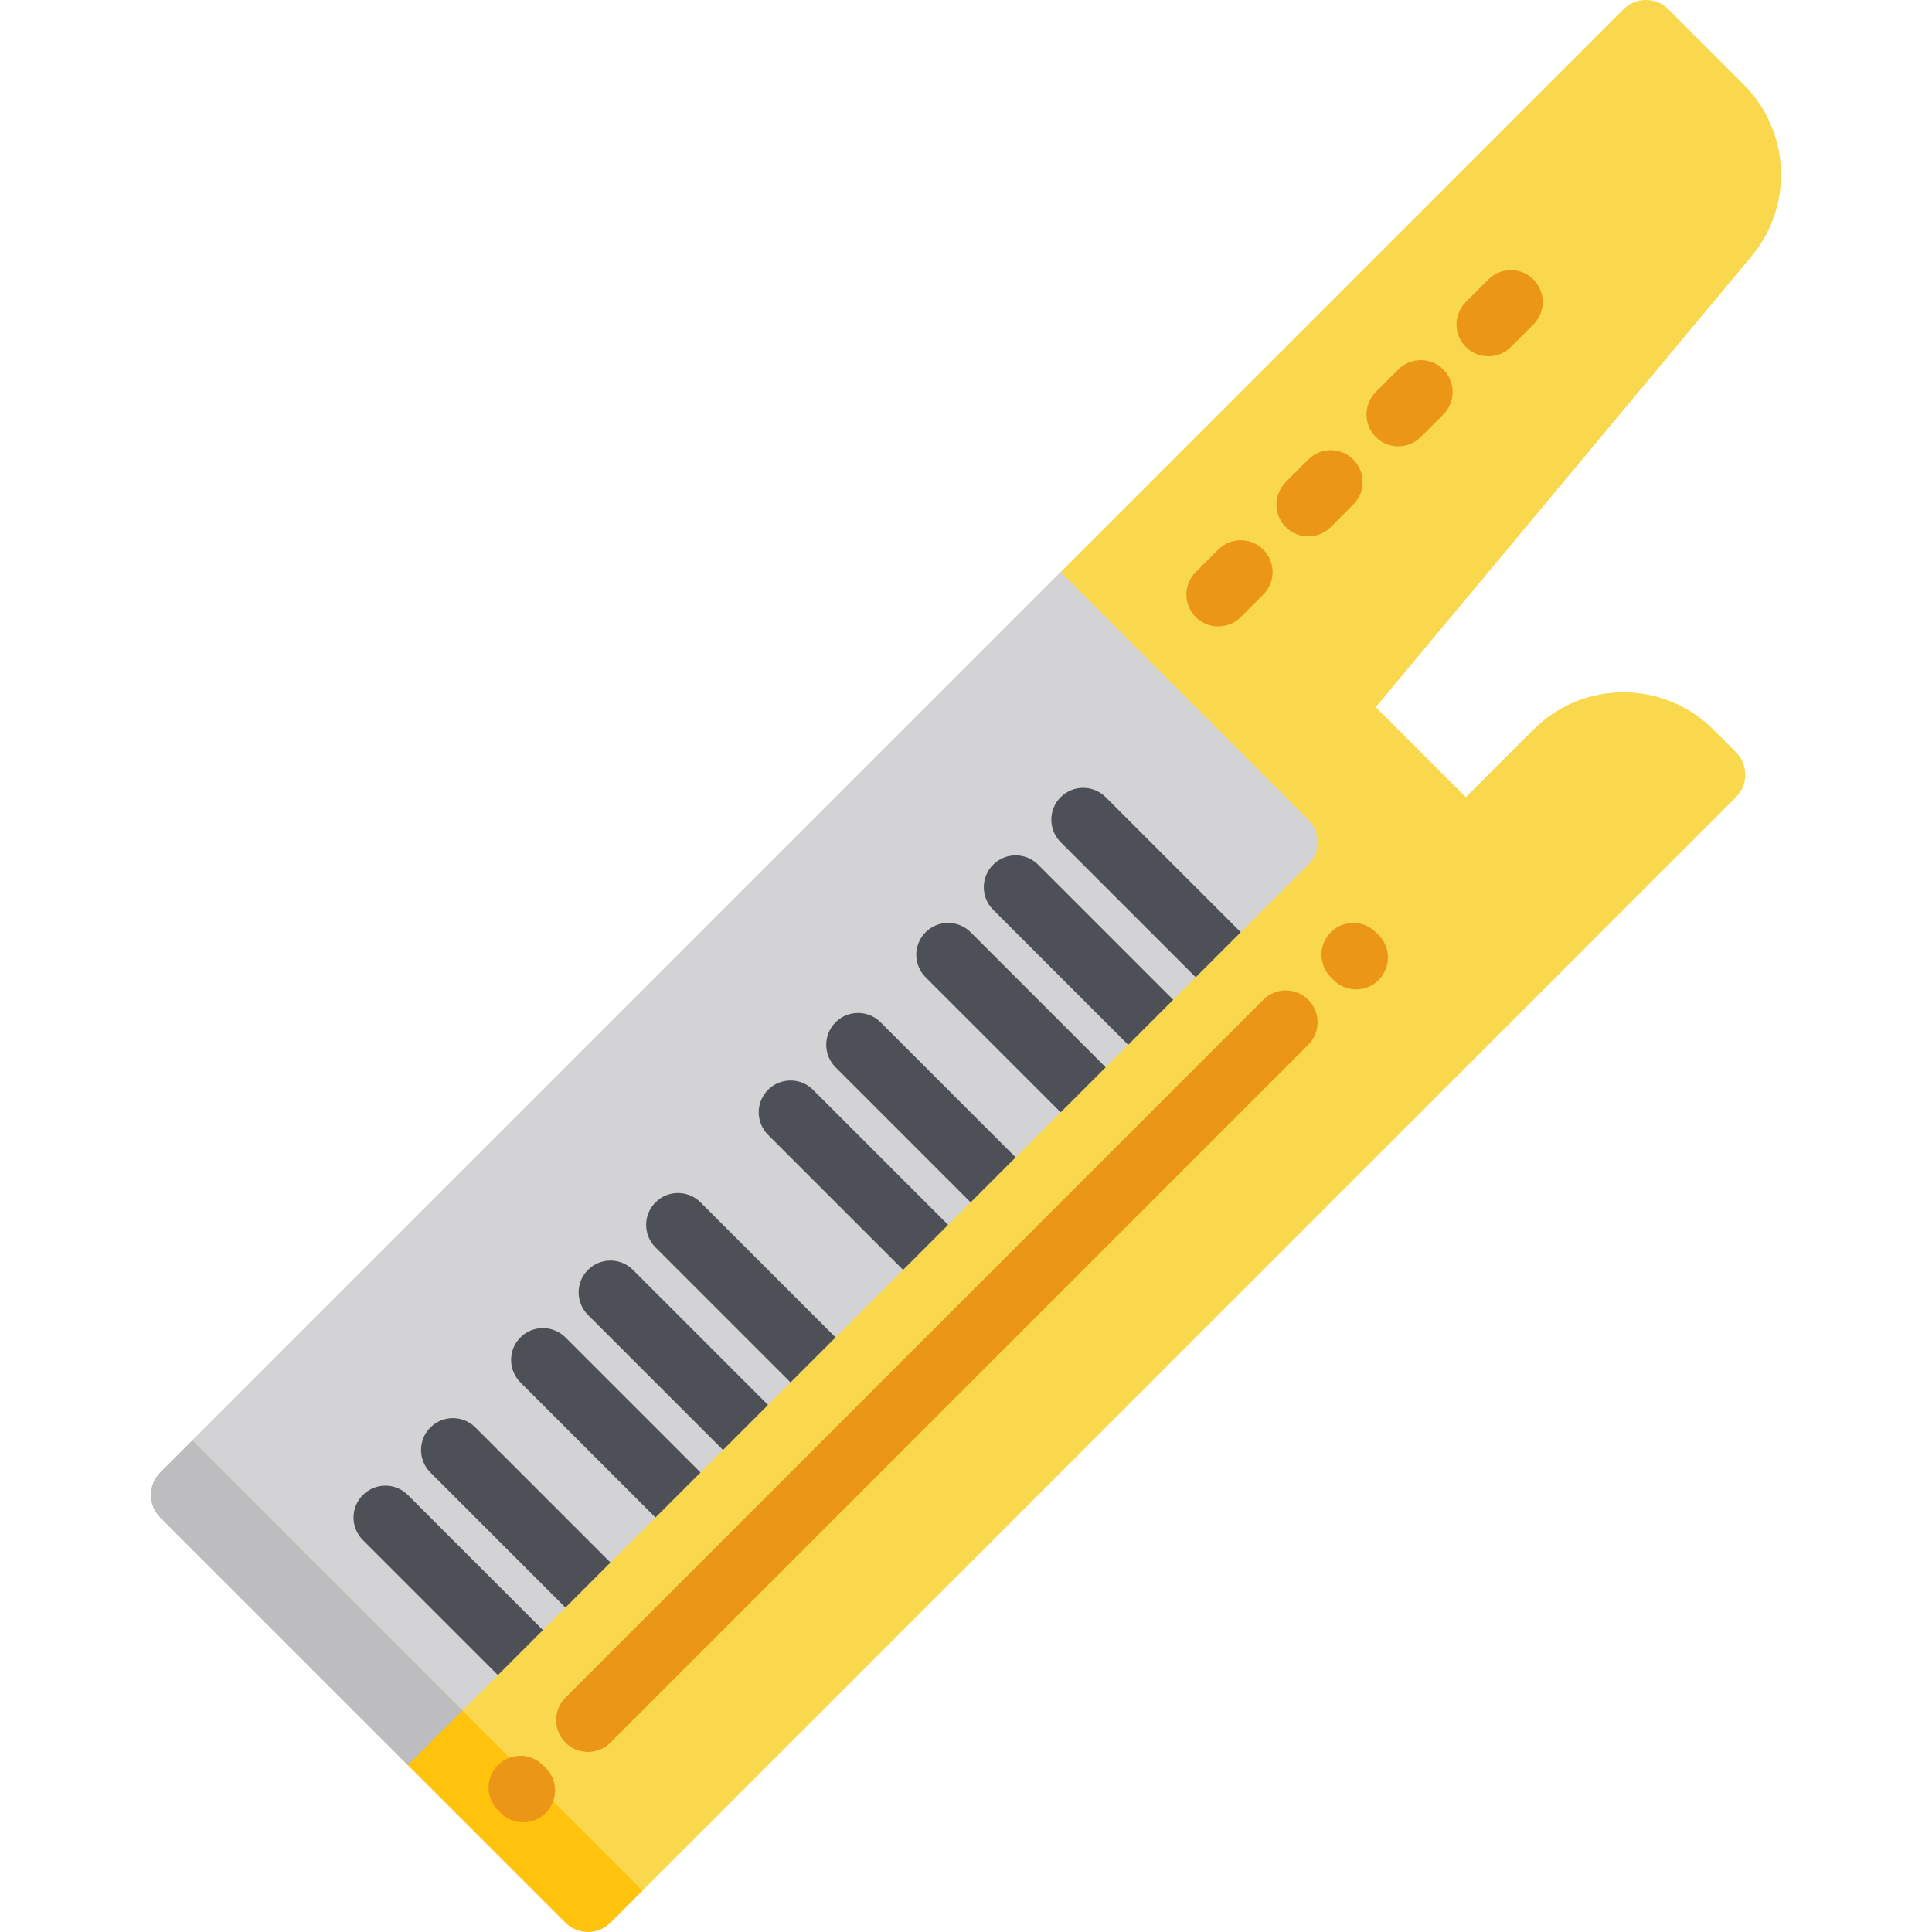 <?xml version="1.0" encoding="iso-8859-1"?>
<!-- Uploaded to: SVG Repo, www.svgrepo.com, Generator: SVG Repo Mixer Tools -->
<svg height="800px" width="800px" version="1.1" id="Layer_1" xmlns="http://www.w3.org/2000/svg" xmlns:xlink="http://www.w3.org/1999/xlink" 
	 viewBox="0 0 512 512" xml:space="preserve">
<path style="fill:#D3D3D5;" d="M108.089,467.771L42.47,402.153c-3.294-3.294-3.294-8.637,0-11.931l238.615-238.615l65.619,65.619
	c3.294,3.294,3.294,8.637,0,11.931L108.089,467.771z"/>
<path style="fill:#FFC20D;" d="M107.629,455.381c-3.294,3.294-3.294,8.636,0,11.931l42.218,42.217c3.294,3.294,8.637,3.294,11.931,0
	l8.54-8.54l-54.149-54.149L107.629,455.381z"/>
<path style="fill:#BDBDC0;" d="M42.47,390.222c-3.294,3.294-3.294,8.636,0,11.931l65.619,65.619l14.505-14.505l-71.584-71.584
	L42.47,390.222z"/>
<path style="fill:#F9D84E;" d="M462.117,22.437L442.15,2.471c-3.294-3.294-8.637-3.294-11.931,0L281.085,151.606
	c-2.06,2.06-2.06,5.398,0,7.457l61.891,61.891c1.233,1.233,1.233,3.241-0.001,4.474L122.594,445.81l-64.128-64.128
	c-2.06-2.06-5.398-2.06-7.457,0l0,0L170.317,500.99l289.73-289.73c3.294-3.294,3.294-8.636,0-11.931l-5.966-5.966
	c-13.179-13.179-34.545-13.179-47.723,0l-17.897,17.896L364.6,187.397L464.18,67.902C475.353,54.494,474.458,34.779,462.117,22.437z
	"/>
<path style="fill:#D3D3D5;" d="M346.704,217.225l-65.619-65.619L51.009,381.682l71.584,71.584l224.111-224.111
	C349.999,225.861,349.999,220.519,346.704,217.225z"/>
<g>
	<path style="fill:#4E5058;" d="M281.085,211.259c-3.294,3.294-3.294,8.636,0,11.931l35.792,35.792l11.931-11.931l-35.792-35.792
		C289.721,207.965,284.379,207.965,281.085,211.259z"/>
	<path style="fill:#4E5058;" d="M263.188,229.156c-3.294,3.294-3.294,8.636,0,11.931l35.792,35.792l11.931-11.931l-35.792-35.792
		C271.825,225.861,266.484,225.861,263.188,229.156z"/>
	<path style="fill:#4E5058;" d="M245.293,247.052c-3.294,3.294-3.294,8.636,0,11.931l35.792,35.792l11.931-11.931l-35.792-35.792
		C253.928,243.757,248.587,243.757,245.293,247.052z"/>
	<path style="fill:#4E5058;" d="M221.432,270.914c-3.294,3.294-3.294,8.636,0,11.931l35.792,35.792l11.931-11.931l-35.792-35.792
		C230.067,267.618,224.726,267.618,221.432,270.914z"/>
	<path style="fill:#4E5058;" d="M203.535,288.809c-3.294,3.294-3.294,8.636,0,11.931l35.792,35.792l11.931-11.931l-35.792-35.792
		C212.171,285.515,206.829,285.515,203.535,288.809z"/>
	<path style="fill:#4E5058;" d="M173.708,318.636c-3.294,3.294-3.294,8.636,0,11.931l35.792,35.792l11.931-11.931l-35.792-35.792
		C182.344,315.342,177.003,315.342,173.708,318.636z"/>
	<path style="fill:#4E5058;" d="M155.812,336.533c-3.294,3.294-3.294,8.636,0,11.931l35.792,35.792l11.931-11.931l-35.792-35.792
		C164.448,333.238,159.106,333.238,155.812,336.533z"/>
	<path style="fill:#4E5058;" d="M137.916,354.429c-3.294,3.294-3.294,8.636,0,11.931l35.792,35.792l11.931-11.931l-35.792-35.792
		C146.552,351.134,141.211,351.134,137.916,354.429z"/>
	<path style="fill:#4E5058;" d="M114.054,378.29c-3.294,3.294-3.294,8.636,0,11.931l35.792,35.792l11.931-11.931l-35.792-35.792
		C122.691,374.996,117.348,374.996,114.054,378.29z"/>
	<path style="fill:#4E5058;" d="M96.158,396.187c-3.294,3.294-3.294,8.636,0,11.931l35.792,35.792l11.931-11.931l-35.792-35.792
		C104.794,392.892,99.453,392.892,96.158,396.187z"/>
</g>
<g>
	<path style="fill:#EB9617;" d="M394.427,94.423c-2.16,0-4.318-0.824-5.966-2.471c-3.294-3.294-3.294-8.636,0-11.93l5.966-5.966
		c3.295-3.294,8.636-3.294,11.931,0c3.294,3.294,3.294,8.636,0,11.93l-5.966,5.966C398.745,93.599,396.587,94.423,394.427,94.423z"
		/>
	<path style="fill:#EB9617;" d="M370.566,118.285c-2.16,0-4.317-0.824-5.964-2.471c-3.295-3.294-3.295-8.636-0.001-11.93
		l5.964-5.966c3.293-3.295,8.635-3.295,11.93-0.001c3.295,3.294,3.295,8.636,0.001,11.93l-5.964,5.966
		C374.885,117.46,372.726,118.285,370.566,118.285z"/>
	<path style="fill:#EB9617;" d="M346.704,142.146c-2.16,0-4.318-0.824-5.966-2.471c-3.294-3.294-3.294-8.636,0-11.93l5.966-5.966
		c3.295-3.294,8.636-3.294,11.931,0c3.294,3.294,3.294,8.636,0,11.93l-5.966,5.966C351.022,141.322,348.864,142.146,346.704,142.146
		z"/>
	<path style="fill:#EB9617;" d="M322.843,166.008c-2.16,0-4.317-0.824-5.965-2.471c-3.295-3.294-3.295-8.636-0.001-11.93
		l5.965-5.966c3.293-3.295,8.635-3.295,11.93-0.001c3.295,3.294,3.295,8.636,0.001,11.93l-5.964,5.966
		C327.162,165.183,325.002,166.008,322.843,166.008z"/>
	<path style="fill:#EB9617;" d="M155.812,464.277c-2.159,0-4.318-0.824-5.966-2.471c-3.295-3.294-3.295-8.636,0-11.93
		l184.927-184.927c3.296-3.295,8.637-3.293,11.931,0c3.294,3.294,3.294,8.636,0,11.93L161.777,461.806
		C160.13,463.453,157.971,464.277,155.812,464.277z"/>
	<path style="fill:#EB9617;" d="M359.382,262.199c-2.159,0-4.316-0.823-5.963-2.469l-0.747-0.747
		c-3.295-3.293-3.298-8.635-0.004-11.93c3.295-3.297,8.636-3.298,11.931-0.004l0.747,0.747c3.295,3.293,3.298,8.635,0.004,11.93
		C363.701,261.376,361.541,262.199,359.382,262.199z"/>
	<path style="fill:#EB9617;" d="M138.661,482.919c-2.159,0-4.318-0.824-5.966-2.471l-0.746-0.746c-3.295-3.294-3.295-8.636,0-11.93
		c3.294-3.294,8.636-3.294,11.93,0l0.746,0.746c3.295,3.294,3.295,8.636,0,11.93C142.979,482.094,140.82,482.919,138.661,482.919z"
		/>
</g>
</svg>